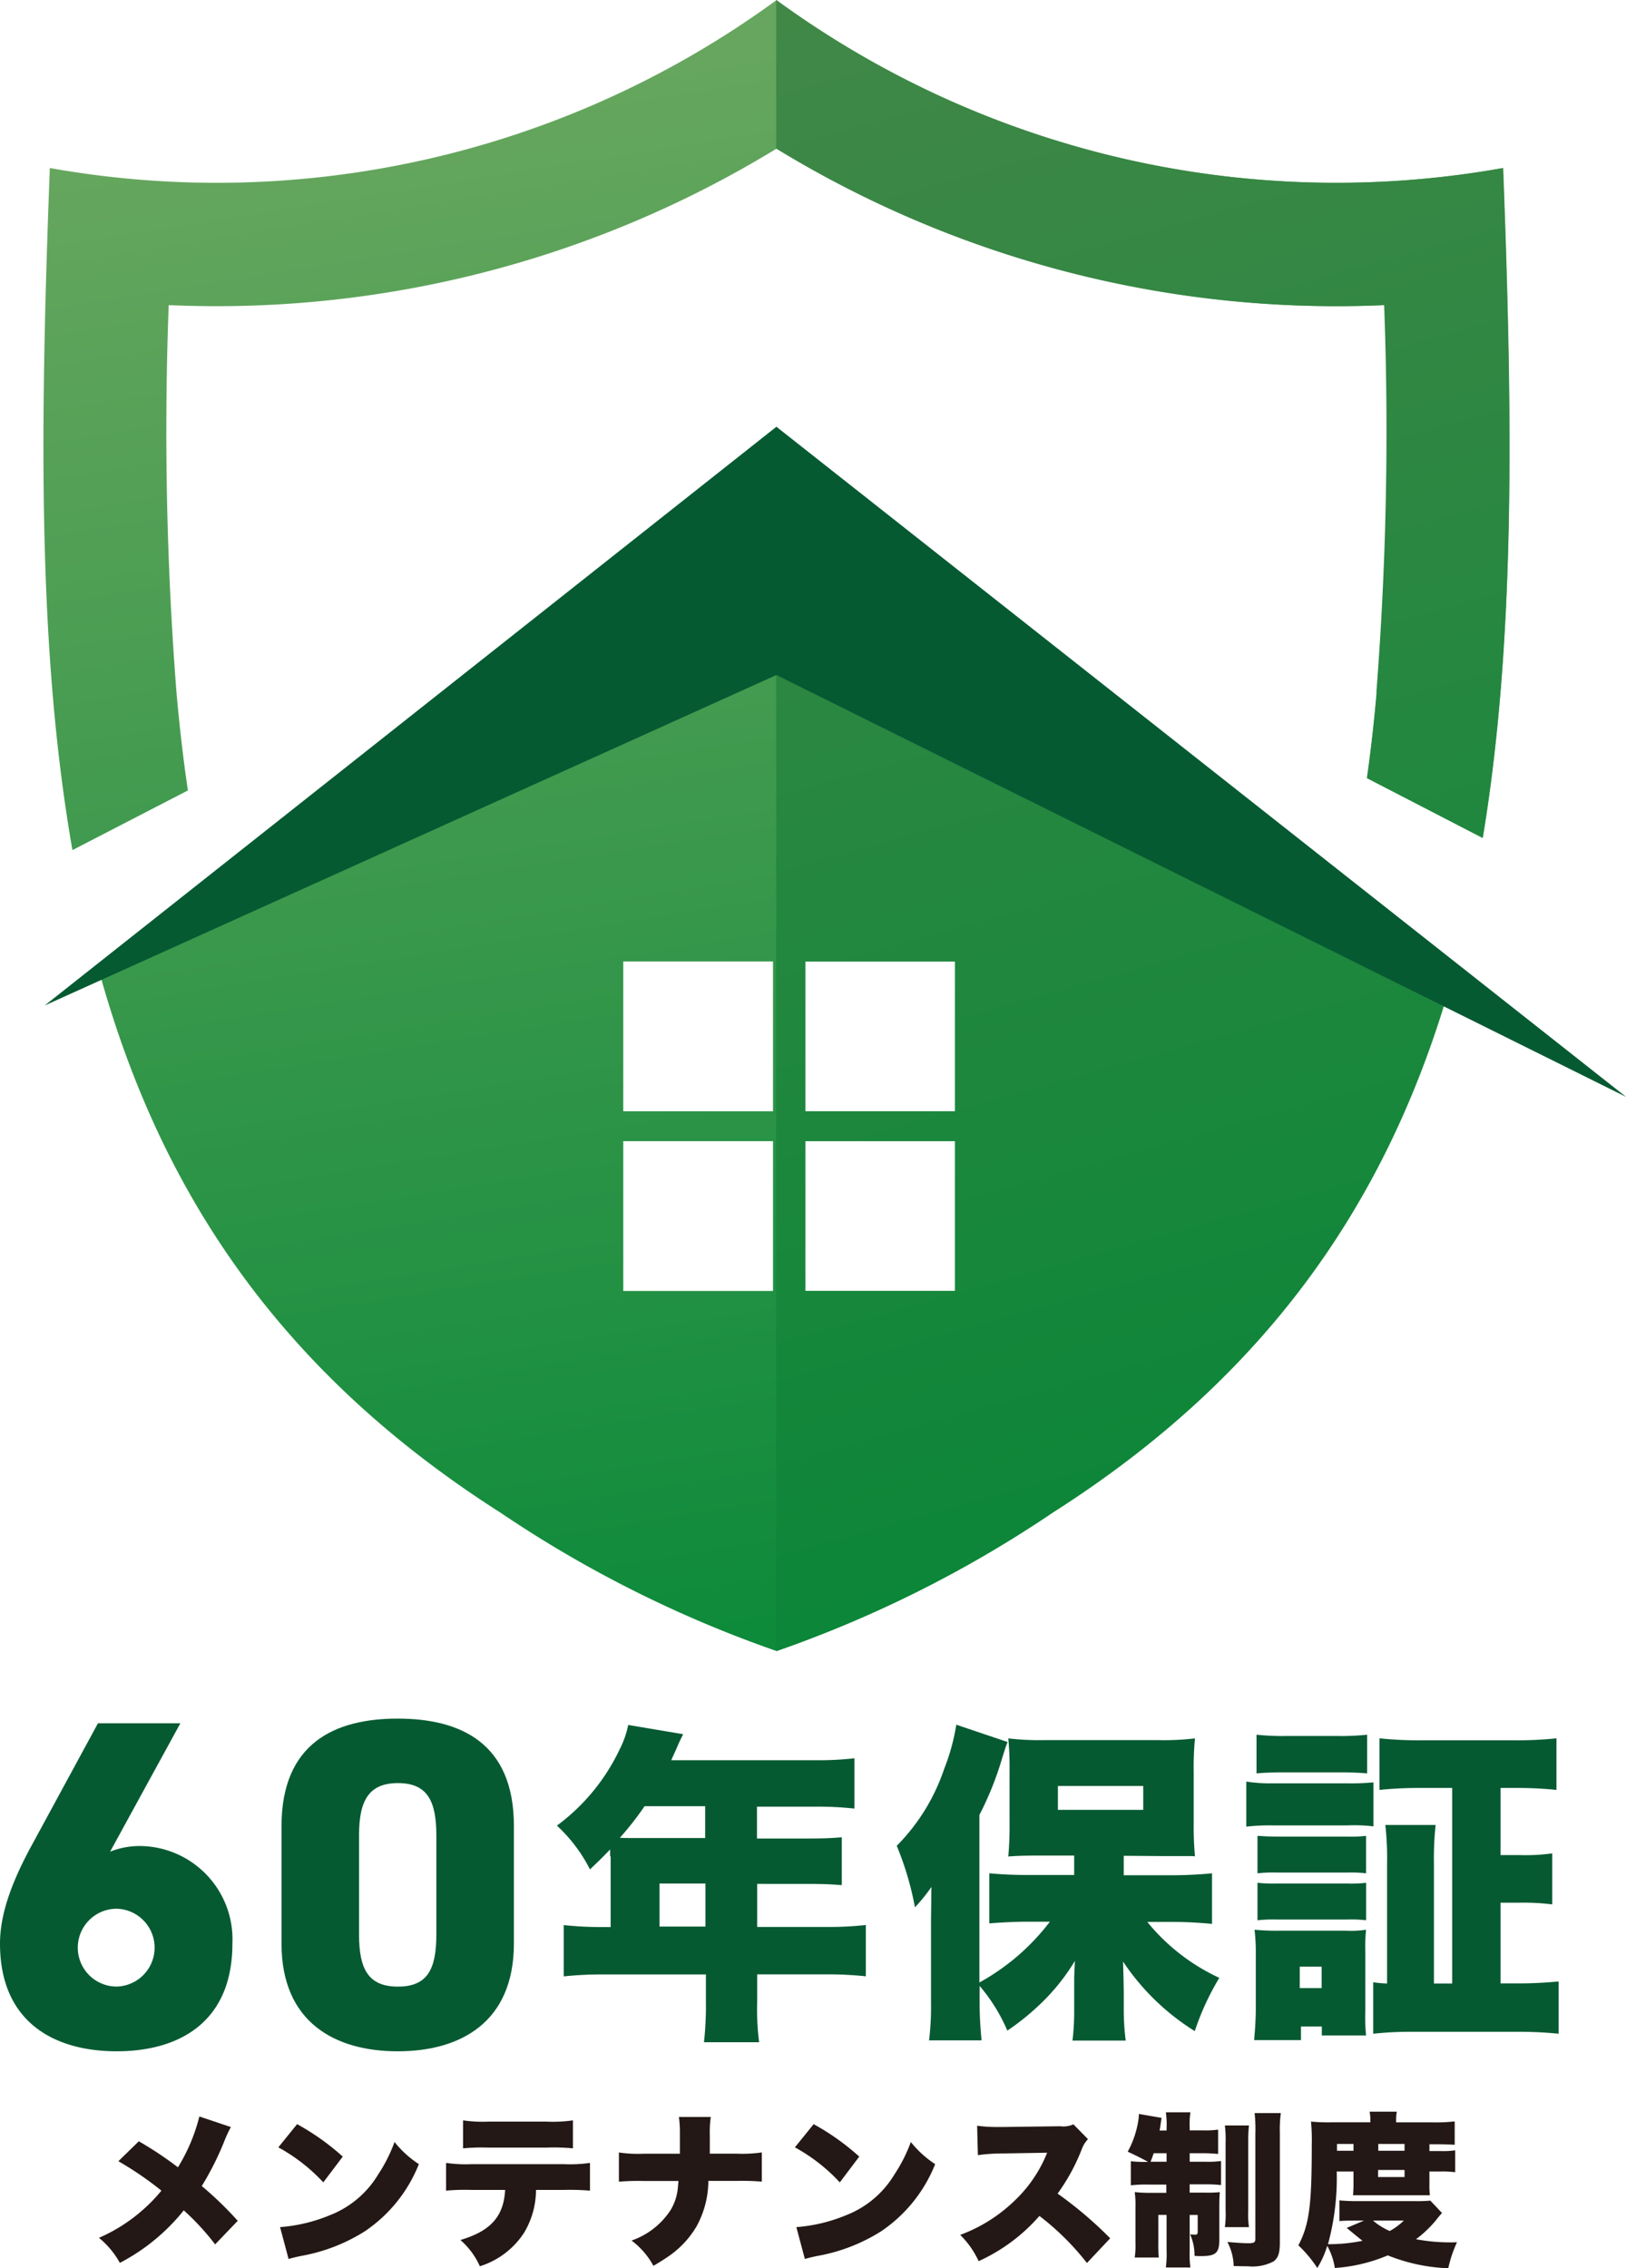 <svg id="トリム" xmlns="http://www.w3.org/2000/svg" xmlns:xlink="http://www.w3.org/1999/xlink" width="129.008" height="179.906" viewBox="0 0 129.008 179.906">
  <defs>
    <linearGradient id="linear-gradient" x1="0.467" y1="0.032" x2="0.623" y2="1.119" gradientUnits="objectBoundingBox">
      <stop offset="0" stop-color="#66a65e"/>
      <stop offset="1" stop-color="#008635"/>
    </linearGradient>
    <linearGradient id="linear-gradient-2" x1="0.384" y1="-0.337" x2="0.57" y2="1.143" gradientUnits="objectBoundingBox">
      <stop offset="0" stop-color="#51884c"/>
      <stop offset="1" stop-color="#008635"/>
    </linearGradient>
  </defs>
  <g id="グループ_51" data-name="グループ 51">
    <g id="グループ_49" data-name="グループ 49" transform="translate(0 136.317)">
      <path id="パス_30" data-name="パス 30" d="M8.737,81.053a6.335,6.335,0,0,1,2.527-.444,7.4,7.4,0,0,1,7.175,7.734c0,6.249-4.243,8.544-9.18,8.544S0,94.592,0,88.344c0-2.122.752-4.609,2.642-8.023l5.13-9.45h6.538L8.737,81.053Zm.521,10.7a3.087,3.087,0,0,0,0-6.172,3.086,3.086,0,0,0,0,6.172Z" transform="translate(0 -70.504)" fill="#065a32"/>
      <path id="パス_31" data-name="パス 31" d="M20.8,97.064c-4.976,0-9.219-2.3-9.219-8.544v-9.3c0-6.615,4.243-8.544,9.219-8.544s9.219,1.929,9.219,8.505V88.52c0,6.249-4.243,8.544-9.219,8.544Zm-3.067-9.258c0,2.758.752,4.127,3.086,4.127s3.047-1.369,3.047-4.127V79.918c0-2.758-.752-4.127-3.047-4.127s-3.086,1.369-3.086,4.127Z" transform="translate(10.754 -70.68)" fill="#065a32"/>
      <path id="パス_32" data-name="パス 32" d="M27.134,81.335v-.521c-.636.656-.868.887-1.6,1.581a12.32,12.32,0,0,0-2.623-3.472,16.077,16.077,0,0,0,5-6.095,7.379,7.379,0,0,0,.656-1.89l4.359.733c-.231.482-.27.521-.559,1.215-.135.289-.212.463-.386.849H43.508a24.671,24.671,0,0,0,3.009-.154v3.992a26.347,26.347,0,0,0-3.009-.154H38.783v2.527h3.684c1.389,0,2.179-.019,3.047-.1v3.8c-.868-.077-1.62-.1-2.912-.1H38.8v3.414h5.516a26.7,26.7,0,0,0,3.105-.154v4.069a28.465,28.465,0,0,0-3.105-.154H38.8v2.2a20.29,20.29,0,0,0,.154,3.182H34.578a26.367,26.367,0,0,0,.154-3.259V90.728H26.574a28.323,28.323,0,0,0-3.124.154V86.813a27.809,27.809,0,0,0,3.124.154h.6V81.374ZM29.853,77.4a23.676,23.676,0,0,1-1.948,2.488c.386.019.559.019.964.019h5.805V77.382H29.853Zm4.841,9.528V83.515H31.049v3.414Z" transform="translate(21.275 -70.439)" fill="#065a32"/>
      <path id="パス_33" data-name="パス 33" d="M56.755,86.552a16.05,16.05,0,0,0,5.728,4.455,20.979,20.979,0,0,0-1.948,4.224,18.745,18.745,0,0,1-5.69-5.516c.019.579.058,1.948.058,2.681v1.312a19.062,19.062,0,0,0,.154,2.276H50.834a19.6,19.6,0,0,0,.135-2.276V91.027c0-.135.019-.6.058-1.369a16.413,16.413,0,0,1-2.816,3.491,19.7,19.7,0,0,1-2.546,2.044,13.8,13.8,0,0,0-2.2-3.549v1.292c0,1.1.058,1.967.154,3.028H39.455a22.264,22.264,0,0,0,.154-3.028V86.417c0-.135.019-1.292.019-1.524q0-.714.019-1.1a14.494,14.494,0,0,1-1.311,1.62,24.434,24.434,0,0,0-1.446-4.88,15.8,15.8,0,0,0,3.761-6.095,16.569,16.569,0,0,0,.964-3.51L45.685,72.3c-.154.386-.231.636-.482,1.446a24.951,24.951,0,0,1-1.755,4.339V91.374a17.788,17.788,0,0,0,5.593-4.822h-1.7c-1.041,0-2.16.058-3.105.135V82.714c.887.077,1.813.135,3.105.135h3.626V81.306h-2.7c-1,0-1.909.019-2.527.077a26.963,26.963,0,0,0,.1-2.7v-4.2a23.529,23.529,0,0,0-.1-2.469,21.015,21.015,0,0,0,2.912.135h8.968a20.871,20.871,0,0,0,2.932-.135,25.065,25.065,0,0,0-.1,2.739v3.992a25.1,25.1,0,0,0,.1,2.623,2.439,2.439,0,0,0-.309-.019H58.124L54.9,81.325v1.543H58.78c1,0,2.16-.058,3.124-.154v4.012c-1.041-.1-2.122-.154-2.989-.154h-2.16ZM49.677,77.68h6.77V75.79h-6.77Z" transform="translate(34.258 -70.448)" fill="#065a32"/>
      <path id="パス_34" data-name="パス 34" d="M51.289,75.062a12.573,12.573,0,0,0,2.121.135h5.825a19.159,19.159,0,0,0,2.122-.077v3.491a12.683,12.683,0,0,0-2.083-.077H53.392a15.977,15.977,0,0,0-2.122.1V75.062Zm.6,20.521c.077-.849.135-1.736.135-2.546V88.775a15.621,15.621,0,0,0-.1-1.967,18.08,18.08,0,0,0,1.948.077h5.3a8.022,8.022,0,0,0,1.6-.077,13.039,13.039,0,0,0-.058,1.736v4.744a14.813,14.813,0,0,0,.058,1.909h-3.51v-.714H55.609v1.08h-3.7ZM52.08,71.34a19.169,19.169,0,0,0,2.392.1h3.992a19.169,19.169,0,0,0,2.392-.1v3.067c-.733-.058-1.215-.077-2.392-.077H54.472c-1.119,0-1.7.019-2.392.077Zm.077,8.023c.444.019.791.058,1.581.058h5.535a10.035,10.035,0,0,0,1.5-.058v2.97a10.457,10.457,0,0,0-1.5-.058H53.739a11.384,11.384,0,0,0-1.581.058Zm0,3.722a11.994,11.994,0,0,0,1.581.058h5.516a9.908,9.908,0,0,0,1.524-.058v2.97A11.091,11.091,0,0,0,59.2,86H53.681a11.352,11.352,0,0,0-1.524.058Zm3.356,8.351h1.736v-1.7H55.513ZM67.586,75.564H65.176a31.282,31.282,0,0,0-3.337.154V71.629a29.992,29.992,0,0,0,3.337.154h7.367a30.5,30.5,0,0,0,3.337-.154v4.089a30.494,30.494,0,0,0-3.3-.154H71.444v5.323h1.5a15.311,15.311,0,0,0,2.6-.135V84.8a18,18,0,0,0-2.6-.135h-1.5v6.4h1.427c1.215,0,2.122-.058,3.182-.154v4.147a31.423,31.423,0,0,0-3.279-.154H64.539a27.817,27.817,0,0,0-3.2.154V90.974a8.97,8.97,0,0,0,1.1.1V81.62A23.277,23.277,0,0,0,62.3,78.5h3.992a25.542,25.542,0,0,0-.135,3.124v9.45h1.446V75.564Z" transform="translate(47.612 -70.067)" fill="#065a32"/>
    </g>
    <g id="グループ_50" data-name="グループ 50" transform="translate(7.85 167.485)">
      <path id="パス_35" data-name="パス 35" d="M14.543,87.869a9.817,9.817,0,0,0-.559,1.215,23.388,23.388,0,0,1-1.755,3.472,28.314,28.314,0,0,1,2.854,2.758l-1.794,1.871a19.81,19.81,0,0,0-2.488-2.7,15.9,15.9,0,0,1-5.072,4.166A6.8,6.8,0,0,0,4.07,96.664a13.1,13.1,0,0,0,3.549-2.276,12.511,12.511,0,0,0,1.408-1.466,26.609,26.609,0,0,0-3.414-2.334l1.62-1.581a28.773,28.773,0,0,1,3.105,2.064,14.254,14.254,0,0,0,1.7-4.031l2.469.829Z" transform="translate(-4.07 -86.654)" fill="#231815"/>
      <path id="パス_36" data-name="パス 36" d="M12.954,87.369a19.164,19.164,0,0,1,3.607,2.565l-1.543,2.044A14.072,14.072,0,0,0,11.45,89.2l1.5-1.852Zm-1.369,8.158a12.741,12.741,0,0,0,3.954-.945,7.746,7.746,0,0,0,3.838-3.24,12.291,12.291,0,0,0,1.292-2.565A8.219,8.219,0,0,0,22.6,90.532a11.581,11.581,0,0,1-4.282,5.323,14.054,14.054,0,0,1-5.111,1.967c-.521.116-.6.135-.945.231l-.675-2.527Z" transform="translate(2.783 -86.366)" fill="#231815"/>
      <path id="パス_37" data-name="パス 37" d="M25.486,92.716a6.609,6.609,0,0,1-.945,3.394,6.483,6.483,0,0,1-3.51,2.662,5.991,5.991,0,0,0-1.543-2.083c2.411-.714,3.433-1.871,3.549-3.973h-2.7a16.991,16.991,0,0,0-1.987.058v-2.2a10.815,10.815,0,0,0,2.025.1h7.31a11.185,11.185,0,0,0,2.083-.1v2.2a19.891,19.891,0,0,0-2.044-.058ZM19.7,87.2a10.814,10.814,0,0,0,2.025.1h4.59a11.193,11.193,0,0,0,2.1-.1v2.218a15.961,15.961,0,0,0-2.064-.058H21.687a16.092,16.092,0,0,0-1.987.058Z" transform="translate(9.191 -86.506)" fill="#231815"/>
      <path id="パス_38" data-name="パス 38" d="M34.833,89.972a10.674,10.674,0,0,0,1.967-.1V92.19a18.061,18.061,0,0,0-1.929-.058H32.557a7.54,7.54,0,0,1-.926,3.587,7.426,7.426,0,0,1-2.1,2.3c-.386.27-.675.463-1.331.849a6.232,6.232,0,0,0-1.736-2.006,6.042,6.042,0,0,0,3.105-2.43,4.13,4.13,0,0,0,.559-1.659q.019-.193.058-.636H27.369a18.047,18.047,0,0,0-1.909.058V89.876a10.113,10.113,0,0,0,1.948.1H30.3V88.449a9.842,9.842,0,0,0-.077-1.389H32.75a8.51,8.51,0,0,0-.077,1.427v1.485h2.2Z" transform="translate(15.794 -86.636)" fill="#231815"/>
      <path id="パス_39" data-name="パス 39" d="M34.2,87.369a19.164,19.164,0,0,1,3.607,2.565l-1.543,2.044A14.072,14.072,0,0,0,32.7,89.2l1.5-1.852Zm-1.389,8.158a12.741,12.741,0,0,0,3.954-.945,7.746,7.746,0,0,0,3.838-3.24A12.291,12.291,0,0,0,41.9,88.777a8.219,8.219,0,0,0,1.929,1.755,11.581,11.581,0,0,1-4.282,5.323,14.054,14.054,0,0,1-5.111,1.967c-.521.116-.6.135-.945.231l-.675-2.527Z" transform="translate(22.517 -86.366)" fill="#231815"/>
      <path id="パス_40" data-name="パス 40" d="M49.548,98.353a20.826,20.826,0,0,0-3.761-3.722,14.153,14.153,0,0,1-4.822,3.587A7.042,7.042,0,0,0,39.5,96.135a12.3,12.3,0,0,0,4.262-2.662A10.7,10.7,0,0,0,46.4,89.617l-3.414.058a14.631,14.631,0,0,0-2.083.135l-.058-2.334a11.158,11.158,0,0,0,1.369.1h.733l4.494-.058a1.9,1.9,0,0,0,1.041-.154l1.157,1.176a2.311,2.311,0,0,0-.482.771,15.567,15.567,0,0,1-1.929,3.549A31.149,31.149,0,0,1,51.4,96.405l-1.832,1.948Z" transform="translate(28.832 -86.357)" fill="#231815"/>
      <path id="パス_41" data-name="パス 41" d="M48.106,92.6a10.58,10.58,0,0,0-1.466.058V90.747A9.16,9.16,0,0,0,47.8,90.8h.212c-.636-.347-1-.521-1.62-.81a7.532,7.532,0,0,0,.829-2.392,3.85,3.85,0,0,0,.058-.6l1.794.309a.984.984,0,0,1-.019.174l-.058.366a4.372,4.372,0,0,1-.077.463h.559v-.231a7.04,7.04,0,0,0-.058-1.215h1.948a6.335,6.335,0,0,0-.058,1.176V88.3h.964a8.051,8.051,0,0,0,1.292-.058v1.929a12.191,12.191,0,0,0-1.292-.058h-.964v.675h1.273a7.4,7.4,0,0,0,1.215-.058v1.909a9.976,9.976,0,0,0-1.273-.058H51.308v.656h1.176A10.006,10.006,0,0,0,53.7,93.2c-.019.251-.039.482-.039,1.119v2.662c0,1.041-.289,1.292-1.446,1.292-.077,0-.27,0-.521-.019a4.122,4.122,0,0,0-.347-1.7c.116,0,.328.019.386.019.154,0,.212-.058.212-.193V95.009h-.636v2.816a7.835,7.835,0,0,0,.058,1.35H49.418a7.969,7.969,0,0,0,.058-1.369v-2.8H48.82v2.2a10.5,10.5,0,0,0,.039,1.176H46.949a6.808,6.808,0,0,0,.058-1.215V94.43a7.774,7.774,0,0,0-.058-1.234,11.451,11.451,0,0,0,1.292.058h1.215V92.6H48.087Zm1.369-2.488H48.454c-.1.289-.116.347-.251.675h1.273Zm6.538-2.2a11.133,11.133,0,0,0-.058,1.311v5.42a7.457,7.457,0,0,0,.058,1.331H54.1a7.217,7.217,0,0,0,.058-1.331V89.262a8.336,8.336,0,0,0-.058-1.35Zm2.527-.984a9.769,9.769,0,0,0-.077,1.581v8.7c0,.829-.135,1.215-.5,1.485a3.6,3.6,0,0,1-2.025.386c-.231,0-.251,0-1.138-.019a4.307,4.307,0,0,0-.5-1.909c.714.058,1.273.1,1.62.1.521,0,.6-.058.6-.386V88.587a12.357,12.357,0,0,0-.058-1.659h2.083Z" transform="translate(35.231 -86.812)" fill="#231815"/>
      <path id="パス_42" data-name="パス 42" d="M64.808,94.882c-.116.135-.231.251-.482.579a9.01,9.01,0,0,1-1.581,1.5A14.525,14.525,0,0,0,66,97.2a9.962,9.962,0,0,0-.694,2.064,14.2,14.2,0,0,1-4.8-1.022,12.937,12.937,0,0,1-4.2,1,5.21,5.21,0,0,0-.6-1.755,7.462,7.462,0,0,1-.791,1.755,9.881,9.881,0,0,0-1.5-1.794c.868-1.678,1.061-3.163,1.061-7.946a16.537,16.537,0,0,0-.058-1.871,14.275,14.275,0,0,0,1.62.058h3.086V87.5a3.317,3.317,0,0,0-.058-.656h2.16a3.253,3.253,0,0,0-.058.675v.174h2.932a12.933,12.933,0,0,0,1.717-.077v1.852c-.444-.019-.733-.039-1.369-.039h-.636v.54h.906a6.542,6.542,0,0,0,1.138-.058v1.736a7.545,7.545,0,0,0-1.119-.058h-.926v1a5.986,5.986,0,0,0,.039.887H57.749c.019-.231.039-.54.039-.887v-1H56.457a20,20,0,0,1-.694,5.767,13.385,13.385,0,0,0,2.739-.27q-.347-.27-1.254-1.022l1.369-.579h-.579c-.559,0-1,0-1.369.039V93.88a13.893,13.893,0,0,0,1.5.058H62.61a11.105,11.105,0,0,0,1.273-.039l.945,1Zm-7.02-4.937v-.54H56.477v.54h1.331Zm1.543,5.535a5.275,5.275,0,0,0,1.331.829,4.94,4.94,0,0,0,1.119-.829H59.312Zm2.507-5.535v-.54H59.755v.54h2.1Zm-2.1,2.083h2.1v-.559h-2.1Z" transform="translate(41.75 -86.84)" fill="#231815"/>
    </g>
    <path id="パス_43" data-name="パス 43" d="M59.941,0a75.33,75.33,0,0,0,57.667,13.327c.733,19.5,1,37.3-1.62,53.135l-9.18-4.744c.309-2.257.559-4.532.771-6.789A267.209,267.209,0,0,0,108.2,24.2,85.369,85.369,0,0,1,59.96,11.784,85.216,85.216,0,0,1,11.725,24.2a267.212,267.212,0,0,0,.617,30.724c.231,2.584.521,5.188.906,7.772L4.087,67.426c-2.816-16.066-2.546-34.2-1.794-54.1A75.312,75.312,0,0,0,59.96,0h0ZM74.117,76.259V88.14H62.236V76.259Zm-14.446,0V88.14H47.79V76.259ZM47.79,90.512H59.671v11.881H47.79V90.512Zm14.446,11.881V90.512H74.117v11.881ZM11.127,75.218,6.382,77.667c4.783,16.876,14.118,31.129,31.649,42.3A94.542,94.542,0,0,0,59.96,130.956a94.542,94.542,0,0,0,21.929-10.993c17.57-11.186,26.9-25.458,31.668-42.392l-3.7-1.986.309-.636L61.06,49.489,10.49,73.135l.656,2.1Z" transform="translate(1.66)" fill-rule="evenodd" fill="url(#linear-gradient)"/>
    <path id="パス_44" data-name="パス 44" d="M79.568,54.928c-.193,2.257-.444,4.532-.771,6.789l9.18,4.744c2.642-15.834,2.353-33.636,1.62-53.135A75.312,75.312,0,0,1,31.93,0V11.784A85.216,85.216,0,0,0,80.166,24.2a267.212,267.212,0,0,1-.617,30.724h0ZM53.859,119.962A94.542,94.542,0,0,1,31.93,130.956V53.54l1.022-.521L77.234,75.893l7.637,3.934c-4.957,15.95-14.233,29.451-31.013,40.135Zm-7.734-43.7H34.244V88.14H46.125V76.259Zm0,14.253H34.244v11.881H46.125Z" transform="translate(29.652)" fill-rule="evenodd" fill="url(#linear-gradient-2)"/>
    <path id="パス_45" data-name="パス 45" d="M59.892,17.55,127.3,70.7,59.892,37.242,1.84,63.452Z" transform="translate(1.709 16.298)" fill="#065a32" fill-rule="evenodd"/>
  </g>
</svg>

